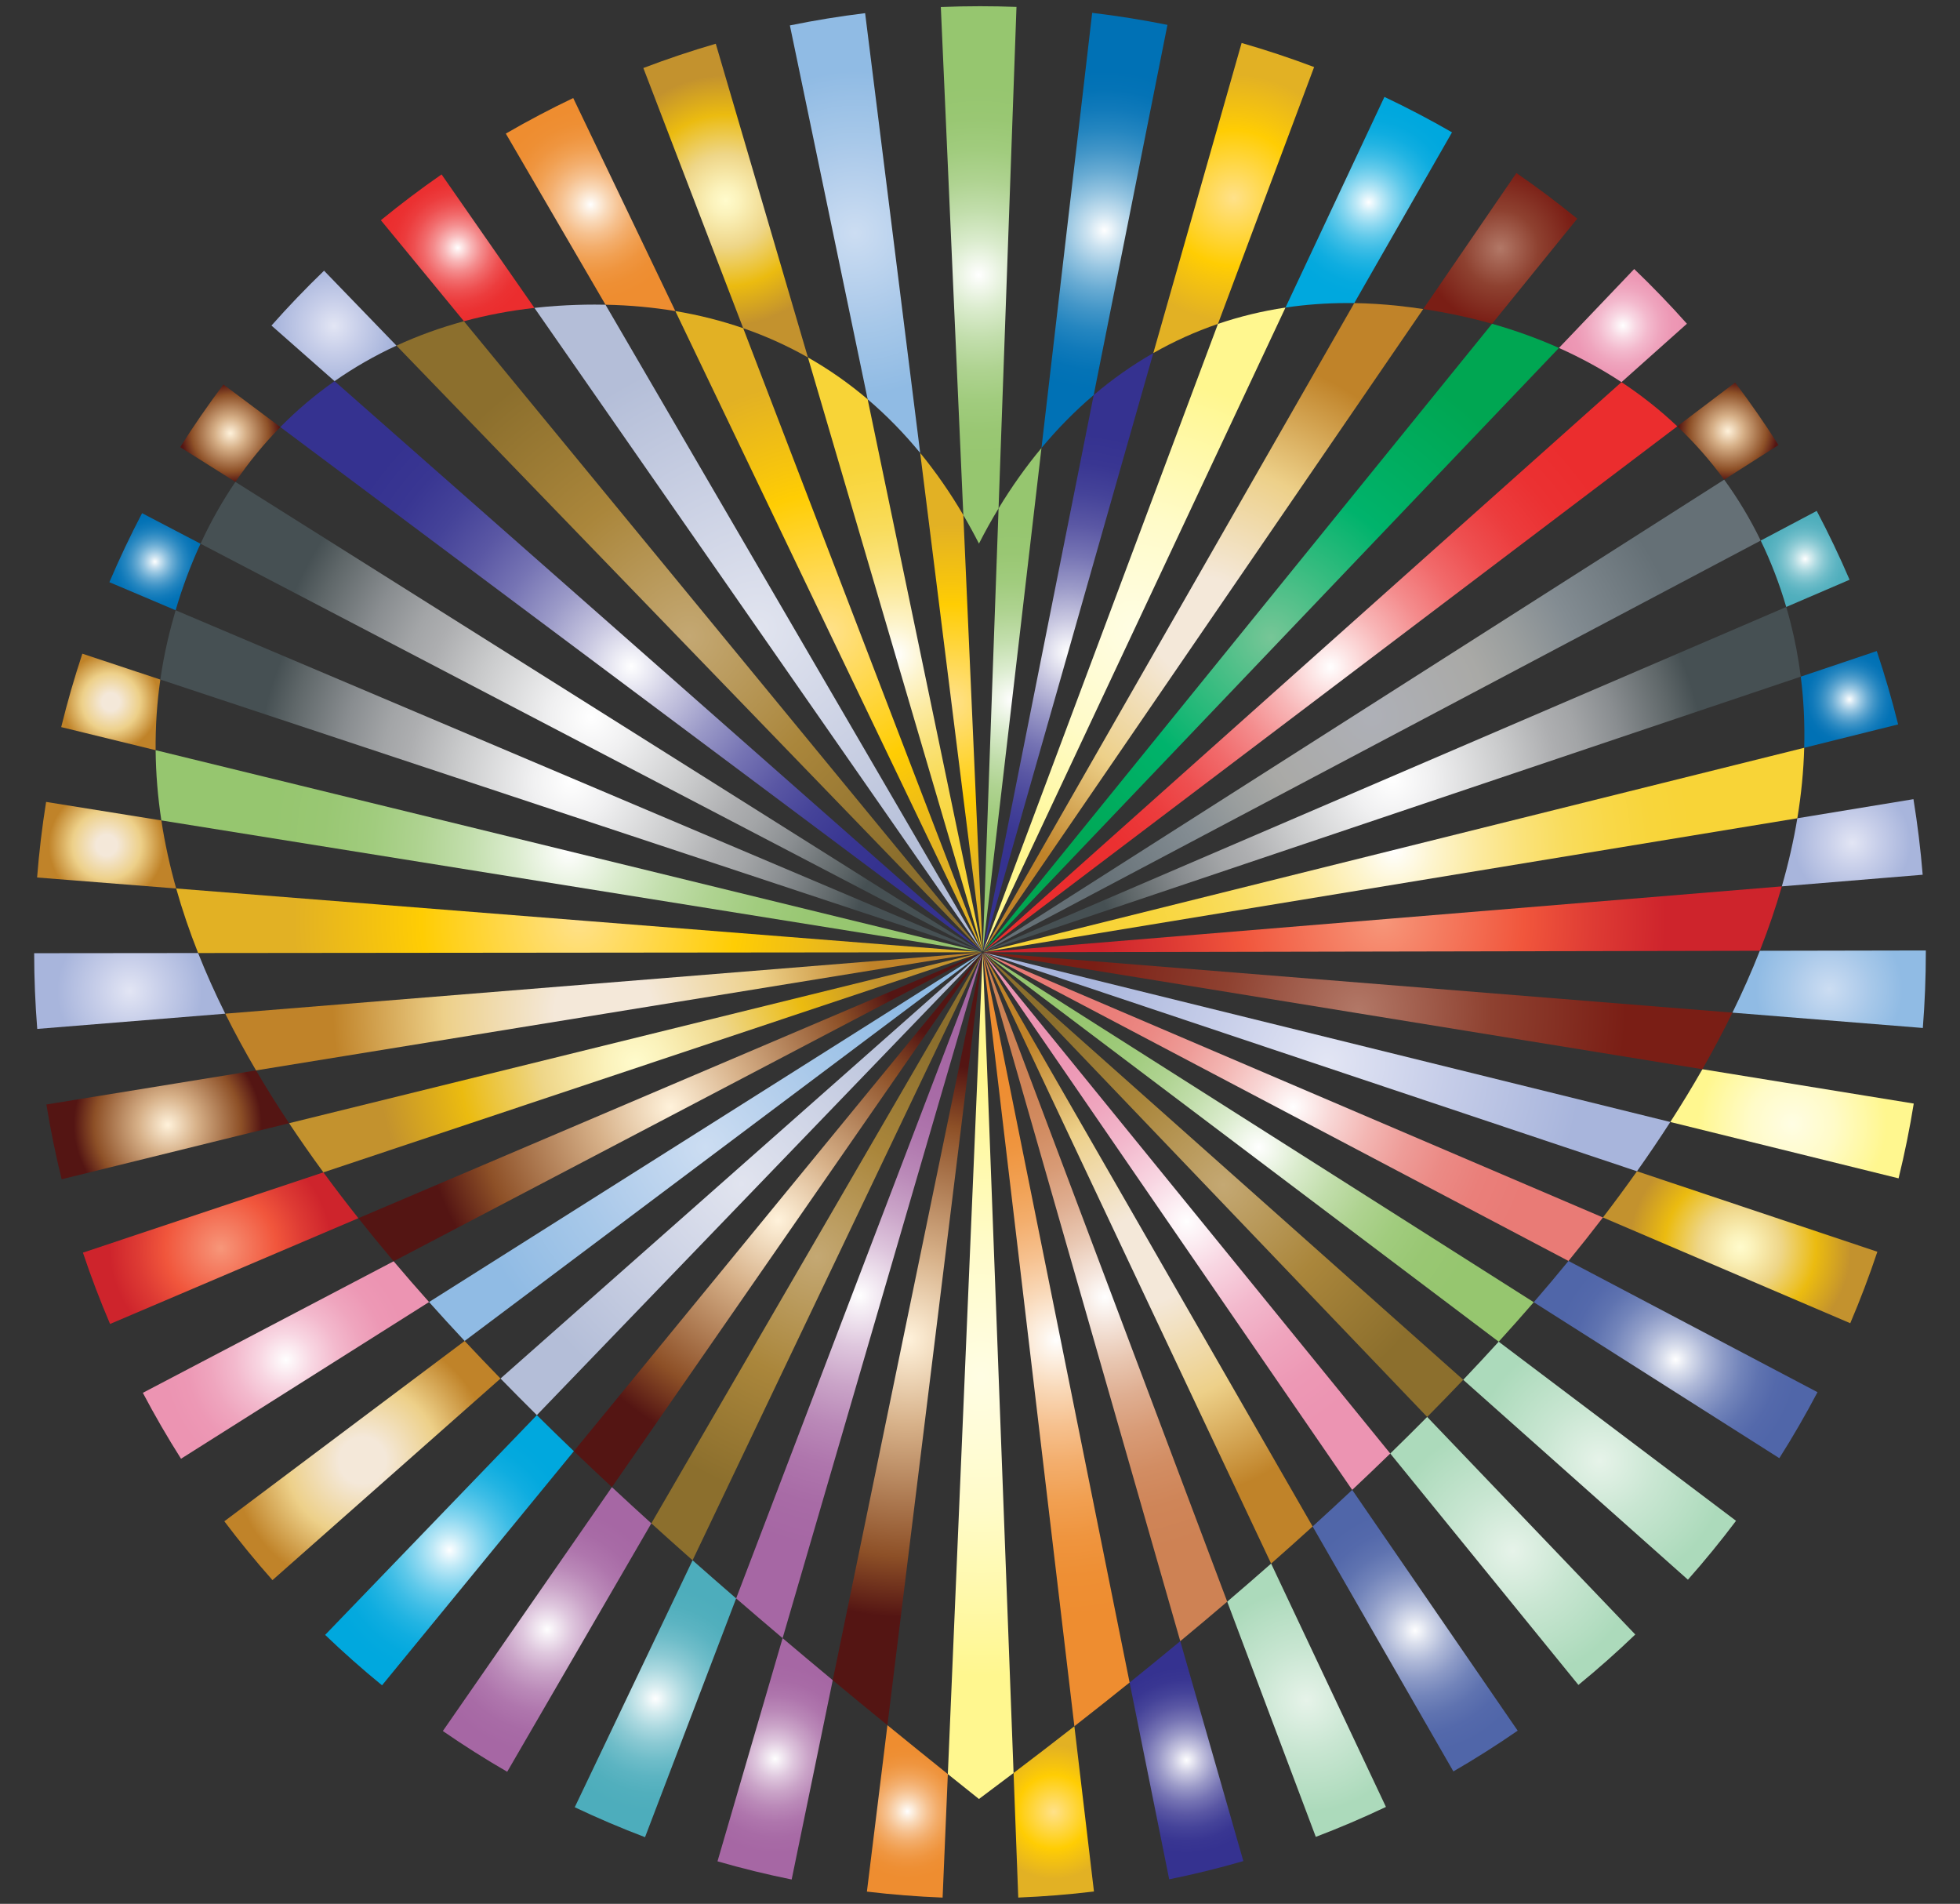 <?xml version="1.0" encoding="utf-8"?>
<svg version="1.1" id="Layer_1" xmlns="http://www.w3.org/2000/svg" xmlns:xlink="http://www.w3.org/1999/xlink" x="0px" y="0px"
	 viewBox="0 0 2096.827 2036.253" enable-background="new 0 0 2096.827 2036.253" xml:space="preserve">
<rect x="0" y="0" width="2096.827" height="2036.253" fill="#333333" stroke="none"/>
<g id="Red_Heart">
	<g>
		<radialGradient id="SVGID_1_" cx="1319.842" cy="211.801" r="132.097" gradientUnits="userSpaceOnUse">
			<stop  offset="0" style="stop-color:#FCF3DD"/>
			<stop  offset="0" style="stop-color:#FDEDC1"/>
			<stop  offset="0" style="stop-color:#FFE18A"/>
			<stop  offset="0.551" style="stop-color:#FFCD03"/>
			<stop  offset="0.668" style="stop-color:#F7C50D"/>
			<stop  offset="1" style="stop-color:#E2B124"/>
		</radialGradient>
		<path fill="url(#SVGID_1_)" enable-background="new    " d="M1405.855,71.714c-25.386-9.588-51.482-18.251-77.564-25.748
			l-94.464,331.669c21.728-12.397,44.781-22.876,69.145-31.188L1405.855,71.714z"/>
		<radialGradient id="SVGID_2_" cx="357.283" cy="348.591" r="63.085" gradientUnits="userSpaceOnUse">
			<stop  offset="0.006" style="stop-color:#E2E5F4"/>
			<stop  offset="0.449" style="stop-color:#C7CEE9"/>
			<stop  offset="1" style="stop-color:#A8B5DC"/>
		</radialGradient>
		<path fill="url(#SVGID_2_)" enable-background="new    " d="M346.682,289.522c-19.444,18.719-38.373,38.462-56.26,58.679
			l67.491,59.458c20.915-14.645,43.06-27.312,66.232-37.995L346.682,289.522z"/>
		<radialGradient id="SVGID_3_" cx="631.804" cy="218.787" r="102.962" gradientUnits="userSpaceOnUse">
			<stop  offset="0" style="stop-color:#FFFFFF"/>
			<stop  offset="0.048" style="stop-color:#FDF4EA"/>
			<stop  offset="0.176" style="stop-color:#F9D9B9"/>
			<stop  offset="0.308" style="stop-color:#F6C18F"/>
			<stop  offset="0.44" style="stop-color:#F3AE6D"/>
			<stop  offset="0.575" style="stop-color:#F1A052"/>
			<stop  offset="0.711" style="stop-color:#EF953F"/>
			<stop  offset="0.851" style="stop-color:#EE8F34"/>
			<stop  offset="1" style="stop-color:#EE8D30"/>
		</radialGradient>
		<path fill="url(#SVGID_3_)" enable-background="new    " d="M613.232,104.858c-24.426,11.648-48.686,24.443-72.106,38.029
			l106.634,183.02c26.006,0.525,50.91,2.829,74.722,6.808L613.232,104.858z"/>
		<radialGradient id="SVGID_4_" cx="776.296" cy="214.539" r="133.97" gradientUnits="userSpaceOnUse">
			<stop  offset="0" style="stop-color:#FFFBCC"/>
			<stop  offset="0.115" style="stop-color:#FBF2BB"/>
			<stop  offset="0.341" style="stop-color:#F0D98E"/>
			<stop  offset="0.371" style="stop-color:#EED688"/>
			<stop  offset="0.685" style="stop-color:#EBBB10"/>
			<stop  offset="1" style="stop-color:#C3922E"/>
		</radialGradient>
		<path fill="url(#SVGID_4_)" enable-background="new    " d="M765.737,46.775c-26.055,7.571-52.124,16.309-77.483,25.969
			l106.831,278.308c24.472,8.454,47.544,18.931,69.251,31.25L765.737,46.775z"/>
		<radialGradient id="SVGID_5_" cx="489.593" cy="265.062" r="80.349" gradientUnits="userSpaceOnUse">
			<stop  offset="0" style="stop-color:#FFFFFF"/>
			<stop  offset="0.055" style="stop-color:#FDE8E8"/>
			<stop  offset="0.182" style="stop-color:#F8B6B7"/>
			<stop  offset="0.312" style="stop-color:#F48C8D"/>
			<stop  offset="0.444" style="stop-color:#F16A6B"/>
			<stop  offset="0.578" style="stop-color:#EE4F50"/>
			<stop  offset="0.713" style="stop-color:#EC3C3D"/>
			<stop  offset="0.852" style="stop-color:#EB3132"/>
			<stop  offset="1" style="stop-color:#EB2D2E"/>
		</radialGradient>
		<path fill="url(#SVGID_5_)" enable-background="new    " d="M472.392,186.548c-22.193,15.383-44.042,31.863-64.939,48.983
			l88.847,108.047c24.451-6.622,49.665-11.368,75.436-14.26L472.392,186.548z"/>
		<radialGradient id="SVGID_6_" cx="246.328" cy="463.337" r="52.84" gradientUnits="userSpaceOnUse">
			<stop  offset="0" style="stop-color:#FFF2DB"/>
			<stop  offset="0.309" style="stop-color:#D7B189"/>
			<stop  offset="0.751" style="stop-color:#92562D"/>
			<stop  offset="0.781" style="stop-color:#8D5027"/>
			<stop  offset="1" style="stop-color:#541513"/>
		</radialGradient>
		<path fill="url(#SVGID_6_)" enable-background="new    " d="M239.002,411.238c-16.243,21.629-31.802,44.178-46.244,67.023
			l59.077,37.175c14.571-21.391,30.652-40.947,48.065-58.671L239.002,411.238z"/>
		<radialGradient id="SVGID_7_" cx="114.088" cy="903.994" r="61.965" gradientUnits="userSpaceOnUse">
			<stop  offset="0.18" style="stop-color:#F4E8D9"/>
			<stop  offset="0.59" style="stop-color:#EDD089"/>
			<stop  offset="1" style="stop-color:#C08329"/>
		</radialGradient>
		<path fill="url(#SVGID_7_)" enable-background="new    " d="M49.322,857.693c-4.271,26.665-7.512,53.863-9.634,80.838
			l148.801,11.765c-6.843-24.288-12.171-48.56-15.863-72.812L49.322,857.693z"/>
		<radialGradient id="SVGID_8_" cx="1917.134" cy="1201.945" r="100.898" gradientUnits="userSpaceOnUse">
			<stop  offset="0.006" style="stop-color:#FFFDE3"/>
			<stop  offset="0.449" style="stop-color:#FFFBC8"/>
			<stop  offset="1" style="stop-color:#FFF78F"/>
		</radialGradient>
		<path fill="url(#SVGID_8_)" enable-background="new    " d="M2031.111,1260.302c6.458-26.309,11.922-53.22,16.236-79.983
			l-226.102-36.729c-10.741,18.786-22.184,37.607-34.324,56.454L2031.111,1260.302z"/>
		<radialGradient id="SVGID_9_" cx="1981.563" cy="901.388" r="62.648" gradientUnits="userSpaceOnUse">
			<stop  offset="0.006" style="stop-color:#E2E5F4"/>
			<stop  offset="0.449" style="stop-color:#C7CEE9"/>
			<stop  offset="1" style="stop-color:#A8B5DC"/>
		</radialGradient>
		<path fill="url(#SVGID_9_)" enable-background="new    " d="M2056.902,935.586c-2.198-26.964-5.52-54.157-9.872-80.822
			l-124.227,20.429c-3.997,24.133-9.555,48.414-16.578,72.818L2056.902,935.586z"/>
		<radialGradient id="SVGID_10_" cx="1181.557" cy="246.442" r="171.306" gradientUnits="userSpaceOnUse">
			<stop  offset="0" style="stop-color:#FFFFFF"/>
			<stop  offset="0.11" style="stop-color:#CBE2F0"/>
			<stop  offset="0.239" style="stop-color:#96C5E1"/>
			<stop  offset="0.37" style="stop-color:#68ABD3"/>
			<stop  offset="0.499" style="stop-color:#4396C8"/>
			<stop  offset="0.628" style="stop-color:#2586C0"/>
			<stop  offset="0.755" style="stop-color:#117ABA"/>
			<stop  offset="0.879" style="stop-color:#0473B6"/>
			<stop  offset="1" style="stop-color:#0071B5"/>
		</radialGradient>
		<path fill="url(#SVGID_10_)" enable-background="new    " d="M1170.059,422.489l78.883-395.885
			c-26.522-5.344-53.612-9.673-80.518-12.865l-54.253,465.407C1131.28,458.604,1149.918,439.621,1170.059,422.489z"/>
		<radialGradient id="SVGID_11_" cx="1978.558" cy="748.071" r="51.909" gradientUnits="userSpaceOnUse">
			<stop  offset="0" style="stop-color:#FFFFFF"/>
			<stop  offset="0.11" style="stop-color:#CBE2F0"/>
			<stop  offset="0.239" style="stop-color:#96C5E1"/>
			<stop  offset="0.37" style="stop-color:#68ABD3"/>
			<stop  offset="0.499" style="stop-color:#4396C8"/>
			<stop  offset="0.628" style="stop-color:#2586C0"/>
			<stop  offset="0.755" style="stop-color:#117ABA"/>
			<stop  offset="0.879" style="stop-color:#0473B6"/>
			<stop  offset="1" style="stop-color:#0071B5"/>
		</radialGradient>
		<path fill="url(#SVGID_11_)" enable-background="new    " d="M1930.151,799.812l100.484-25.005
			c-6.522-26.341-14.209-52.744-22.848-78.475l-81.307,27.387C1929.661,748.866,1930.852,774.24,1930.151,799.812z"/>
		<radialGradient id="SVGID_12_" cx="1848.502" cy="461.083" r="53.048" gradientUnits="userSpaceOnUse">
			<stop  offset="0" style="stop-color:#FFF2DB"/>
			<stop  offset="0.309" style="stop-color:#D7B189"/>
			<stop  offset="0.751" style="stop-color:#92562D"/>
			<stop  offset="0.781" style="stop-color:#8D5027"/>
			<stop  offset="1" style="stop-color:#541513"/>
		</radialGradient>
		<path fill="url(#SVGID_12_)" enable-background="new    " d="M1844.544,513.021l58.093-37.019
			c-14.494-22.793-30.103-45.288-46.388-66.857l-61.881,46.846C1812.773,473.435,1829.545,492.466,1844.544,513.021z"/>
		<radialGradient id="SVGID_13_" cx="1464.297" cy="216.31" r="101.55" gradientUnits="userSpaceOnUse">
			<stop  offset="0" style="stop-color:#FFFFFF"/>
			<stop  offset="0.021" style="stop-color:#F4FBFE"/>
			<stop  offset="0.135" style="stop-color:#BCE8F6"/>
			<stop  offset="0.254" style="stop-color:#8AD7F0"/>
			<stop  offset="0.373" style="stop-color:#5FC9EA"/>
			<stop  offset="0.493" style="stop-color:#3DBDE6"/>
			<stop  offset="0.615" style="stop-color:#22B4E2"/>
			<stop  offset="0.738" style="stop-color:#0FADE0"/>
			<stop  offset="0.865" style="stop-color:#04A9DE"/>
			<stop  offset="1" style="stop-color:#00A8DE"/>
		</radialGradient>
		<path fill="url(#SVGID_13_)" enable-background="new    " d="M1448.806,324.184L1553.37,141.54
			c-23.486-13.543-47.813-26.287-72.306-37.883l-105.841,225.306c21.315-3.176,43.448-4.836,66.401-4.836
			C1444.009,324.127,1446.404,324.148,1448.806,324.184z"/>
		<radialGradient id="SVGID_14_" cx="1931.156" cy="597.823" r="49.491" gradientUnits="userSpaceOnUse">
			<stop  offset="0" style="stop-color:#FFFFFF"/>
			<stop  offset="0.117" style="stop-color:#D6ECEF"/>
			<stop  offset="0.257" style="stop-color:#ACD9E0"/>
			<stop  offset="0.399" style="stop-color:#8AC9D3"/>
			<stop  offset="0.543" style="stop-color:#6FBDC9"/>
			<stop  offset="0.69" style="stop-color:#5CB4C2"/>
			<stop  offset="0.84" style="stop-color:#51AFBD"/>
			<stop  offset="1" style="stop-color:#4DADBC"/>
		</radialGradient>
		<path fill="url(#SVGID_14_)" enable-background="new    " d="M1978.697,620.076c-10.668-24.889-22.492-49.658-35.145-73.62
			l-59.937,31.71c10.863,22.384,20.006,46.079,27.318,71.023L1978.697,620.076z"/>
		<radialGradient id="SVGID_15_" cx="1736.226" cy="348.23" r="64.603" gradientUnits="userSpaceOnUse">
			<stop  offset="0" style="stop-color:#FFFFFF"/>
			<stop  offset="0.018" style="stop-color:#FEFBFC"/>
			<stop  offset="0.218" style="stop-color:#F8D6E2"/>
			<stop  offset="0.418" style="stop-color:#F3B9CD"/>
			<stop  offset="0.617" style="stop-color:#EFA5BE"/>
			<stop  offset="0.812" style="stop-color:#ED98B5"/>
			<stop  offset="1" style="stop-color:#EC94B2"/>
		</radialGradient>
		<path fill="url(#SVGID_15_)" enable-background="new    " d="M1804.687,346.264c-17.936-20.168-36.914-39.862-56.408-58.534
			l-80.513,84.418c23.656,10.576,45.998,22.794,66.915,36.583L1804.687,346.264z"/>
		<radialGradient id="SVGID_16_" cx="1604.961" cy="265.678" r="81.516" gradientUnits="userSpaceOnUse">
			<stop  offset="0" style="stop-color:#B27867"/>
			<stop  offset="0.5" style="stop-color:#8E4130"/>
			<stop  offset="1" style="stop-color:#7A1E15"/>
		</radialGradient>
		<path fill="url(#SVGID_16_)" enable-background="new    " d="M1687.348,233.875c-20.953-17.074-42.853-33.504-65.091-48.833
			l-99.682,145.513c25.468,3.821,50.038,9.092,73.627,15.759L1687.348,233.875z"/>
		<radialGradient id="SVGID_17_" cx="138.767" cy="1059.908" r="77.762" gradientUnits="userSpaceOnUse">
			<stop  offset="0.006" style="stop-color:#E2E5F4"/>
			<stop  offset="0.449" style="stop-color:#C7CEE9"/>
			<stop  offset="1" style="stop-color:#A8B5DC"/>
		</radialGradient>
		<path fill="url(#SVGID_17_)" enable-background="new    " d="M36.554,1019.503c0.026,26.954,1.133,54.2,3.291,80.981l201.135-16.3
			c-10.766-21.625-20.461-43.243-29.032-64.852L36.554,1019.503z"/>
		<radialGradient id="SVGID_18_" cx="165.767" cy="600.798" r="50.355" gradientUnits="userSpaceOnUse">
			<stop  offset="0" style="stop-color:#FFFFFF"/>
			<stop  offset="0.11" style="stop-color:#CBE2F0"/>
			<stop  offset="0.239" style="stop-color:#96C5E1"/>
			<stop  offset="0.37" style="stop-color:#68ABD3"/>
			<stop  offset="0.499" style="stop-color:#4396C8"/>
			<stop  offset="0.628" style="stop-color:#2586C0"/>
			<stop  offset="0.755" style="stop-color:#117ABA"/>
			<stop  offset="0.879" style="stop-color:#0473B6"/>
			<stop  offset="1" style="stop-color:#0071B5"/>
		</radialGradient>
		<path fill="url(#SVGID_18_)" enable-background="new    " d="M151.996,548.888c-12.601,24.021-24.369,48.849-34.98,73.796
			l70.865,30.023c7.429-25.214,16.36-48.926,26.637-71.17L151.996,548.888z"/>
		<radialGradient id="SVGID_19_" cx="179.45" cy="1203.072" r="100.598" gradientUnits="userSpaceOnUse">
			<stop  offset="0" style="stop-color:#FFF2DB"/>
			<stop  offset="0.309" style="stop-color:#D7B189"/>
			<stop  offset="0.751" style="stop-color:#92562D"/>
			<stop  offset="0.781" style="stop-color:#8D5027"/>
			<stop  offset="1" style="stop-color:#541513"/>
		</radialGradient>
		<path fill="url(#SVGID_19_)" enable-background="new    " d="M49.639,1181.308c4.342,26.767,9.833,53.675,16.319,79.979
			l243.304-59.947c-12.51-18.829-24.305-37.657-35.349-56.483L49.639,1181.308z"/>
		<radialGradient id="SVGID_20_" cx="1513.943" cy="1744.086" r="131.715" gradientUnits="userSpaceOnUse">
			<stop  offset="0" style="stop-color:#FFFFFF"/>
			<stop  offset="0.11" style="stop-color:#D9DEEC"/>
			<stop  offset="0.251" style="stop-color:#AFB9D8"/>
			<stop  offset="0.394" style="stop-color:#8D9BC7"/>
			<stop  offset="0.539" style="stop-color:#7284BA"/>
			<stop  offset="0.687" style="stop-color:#5F73B0"/>
			<stop  offset="0.839" style="stop-color:#5469AB"/>
			<stop  offset="1" style="stop-color:#5066A9"/>
		</radialGradient>
		<path fill="url(#SVGID_20_)" enable-background="new    " d="M1554.846,1894.643c23.396-13.542,46.537-28.209,68.78-43.596
			l-177.032-257.518c-13.902,13.058-28.015,26.096-42.334,39.109L1554.846,1894.643z"/>
		<radialGradient id="SVGID_21_" cx="1397.795" cy="1818.492" r="119.513" gradientUnits="userSpaceOnUse">
			<stop  offset="0.006" style="stop-color:#E6F3E9"/>
			<stop  offset="0.449" style="stop-color:#C9E6D2"/>
			<stop  offset="1" style="stop-color:#ACDABB"/>
		</radialGradient>
		<path fill="url(#SVGID_21_)" enable-background="new    " d="M1407.652,1964.64c25.324-9.618,50.572-20.397,75.042-32.035
			l-122.827-260.26c-15.451,13.605-31.114,27.179-46.97,40.719L1407.652,1964.64z"/>
		<radialGradient id="SVGID_22_" cx="1127.327" cy="1937.945" r="71.56" gradientUnits="userSpaceOnUse">
			<stop  offset="0" style="stop-color:#FCF3DD"/>
			<stop  offset="0" style="stop-color:#FDEDC1"/>
			<stop  offset="0" style="stop-color:#FFE18A"/>
			<stop  offset="0.551" style="stop-color:#FFCD03"/>
			<stop  offset="0.668" style="stop-color:#F7C50D"/>
			<stop  offset="1" style="stop-color:#E2B124"/>
		</radialGradient>
		<path fill="url(#SVGID_22_)" enable-background="new    " d="M1089.344,2029.558c26.983-1.079,54.229-3.263,80.981-6.489
			l-20.941-176.736c-21.454,16.74-43.146,33.405-65.054,49.987L1089.344,2029.558z"/>
		<radialGradient id="SVGID_23_" cx="1792.596" cy="1454.137" r="130.69" gradientUnits="userSpaceOnUse">
			<stop  offset="0" style="stop-color:#FFFFFF"/>
			<stop  offset="0.11" style="stop-color:#D9DEEC"/>
			<stop  offset="0.251" style="stop-color:#AFB9D8"/>
			<stop  offset="0.394" style="stop-color:#8D9BC7"/>
			<stop  offset="0.539" style="stop-color:#7284BA"/>
			<stop  offset="0.687" style="stop-color:#5F73B0"/>
			<stop  offset="0.839" style="stop-color:#5469AB"/>
			<stop  offset="1" style="stop-color:#5066A9"/>
		</radialGradient>
		<path fill="url(#SVGID_23_)" enable-background="new    " d="M1903.545,1559.602c14.498-22.884,28.235-46.631,40.829-70.583
			l-266.397-140.348c-12.036,14.711-24.425,29.421-37.158,44.127L1903.545,1559.602z"/>
		<radialGradient id="SVGID_24_" cx="1711.303" cy="1562.295" r="136.92" gradientUnits="userSpaceOnUse">
			<stop  offset="0.006" style="stop-color:#E6F3E9"/>
			<stop  offset="0.449" style="stop-color:#C9E6D2"/>
			<stop  offset="1" style="stop-color:#ACDABB"/>
		</radialGradient>
		<path fill="url(#SVGID_24_)" enable-background="new    " d="M1805.748,1689.574c17.919-20.213,35.238-41.403,51.479-62.984
			l-253.909-191.575c-12.372,13.595-25.024,27.182-37.94,40.757L1805.748,1689.574z"/>
		<radialGradient id="SVGID_25_" cx="1861.627" cy="1334.005" r="118.642" gradientUnits="userSpaceOnUse">
			<stop  offset="0" style="stop-color:#FFFBCC"/>
			<stop  offset="0.115" style="stop-color:#FBF2BB"/>
			<stop  offset="0.341" style="stop-color:#F0D98E"/>
			<stop  offset="0.371" style="stop-color:#EED688"/>
			<stop  offset="0.685" style="stop-color:#EBBB10"/>
			<stop  offset="1" style="stop-color:#C3922E"/>
		</radialGradient>
		<path fill="url(#SVGID_25_)" enable-background="new    " d="M1979.423,1415.262c10.654-24.983,20.412-50.707,29-76.457
			l-257.164-86.057c-11.658,16.459-23.806,32.93-36.428,49.408L1979.423,1415.262z"/>
		<radialGradient id="SVGID_26_" cx="970.719" cy="1937.396" r="72.025" gradientUnits="userSpaceOnUse">
			<stop  offset="0" style="stop-color:#FFFFFF"/>
			<stop  offset="0.048" style="stop-color:#FDF4EA"/>
			<stop  offset="0.176" style="stop-color:#F9D9B9"/>
			<stop  offset="0.308" style="stop-color:#F6C18F"/>
			<stop  offset="0.44" style="stop-color:#F3AE6D"/>
			<stop  offset="0.575" style="stop-color:#F1A052"/>
			<stop  offset="0.711" style="stop-color:#EF953F"/>
			<stop  offset="0.851" style="stop-color:#EE8F34"/>
			<stop  offset="1" style="stop-color:#EE8D30"/>
		</radialGradient>
		<path fill="url(#SVGID_26_)" enable-background="new    " d="M927.425,2023.18c26.754,3.202,54.001,5.359,80.984,6.416
			l5.603-132.098c-21.69-17.414-43.249-34.848-64.642-52.3L927.425,2023.18z"/>
		<radialGradient id="SVGID_27_" cx="1269.303" cy="1882.679" r="99.813" gradientUnits="userSpaceOnUse">
			<stop  offset="0" style="stop-color:#FFFFFF"/>
			<stop  offset="0.005" style="stop-color:#FDFDFE"/>
			<stop  offset="0.149" style="stop-color:#C9C8E1"/>
			<stop  offset="0.295" style="stop-color:#9B9AC8"/>
			<stop  offset="0.44" style="stop-color:#7674B4"/>
			<stop  offset="0.584" style="stop-color:#5A57A4"/>
			<stop  offset="0.726" style="stop-color:#454399"/>
			<stop  offset="0.865" style="stop-color:#393692"/>
			<stop  offset="1" style="stop-color:#353290"/>
		</radialGradient>
		<path fill="url(#SVGID_27_)" enable-background="new    " d="M1250.821,2010.051c26.587-5.409,53.275-11.976,79.323-19.517
			l-67.48-235.227c-17.856,14.794-35.925,29.543-54.202,44.239L1250.821,2010.051z"/>
		<radialGradient id="SVGID_28_" cx="829.225" cy="1881.169" r="101.138" gradientUnits="userSpaceOnUse">
			<stop  offset="0" style="stop-color:#FFFFFF"/>
			<stop  offset="0.049" style="stop-color:#F6F0F6"/>
			<stop  offset="0.199" style="stop-color:#DEC6DD"/>
			<stop  offset="0.352" style="stop-color:#CAA4C8"/>
			<stop  offset="0.508" style="stop-color:#BA89B8"/>
			<stop  offset="0.665" style="stop-color:#AF76AD"/>
			<stop  offset="0.828" style="stop-color:#A86BA6"/>
			<stop  offset="1" style="stop-color:#A667A4"/>
		</radialGradient>
		<path fill="url(#SVGID_28_)" enable-background="new    " d="M767.59,1990.796c26.054,7.517,52.747,14.058,79.338,19.442
			l43.932-213.187c-18.028-14.971-35.911-29.955-53.62-44.95L767.59,1990.796z"/>
		<radialGradient id="SVGID_29_" cx="305.913" cy="1454.6" r="131.509" gradientUnits="userSpaceOnUse">
			<stop  offset="0" style="stop-color:#FFFFFF"/>
			<stop  offset="0.018" style="stop-color:#FEFBFC"/>
			<stop  offset="0.218" style="stop-color:#F8D6E2"/>
			<stop  offset="0.418" style="stop-color:#F3B9CD"/>
			<stop  offset="0.617" style="stop-color:#EFA5BE"/>
			<stop  offset="0.812" style="stop-color:#ED98B5"/>
			<stop  offset="1" style="stop-color:#EC94B2"/>
		</radialGradient>
		<path fill="url(#SVGID_29_)" enable-background="new    " d="M152.817,1489.709c12.603,23.924,26.344,47.638,40.842,70.488
			l265.35-167.595c-12.973-14.531-25.603-29.064-37.891-43.6L152.817,1489.709z"/>
		<radialGradient id="SVGID_30_" cx="236.054" cy="1334.979" r="118.914" gradientUnits="userSpaceOnUse">
			<stop  offset="0" style="stop-color:#F7977A"/>
			<stop  offset="0.071" style="stop-color:#F68D71"/>
			<stop  offset="0.5" style="stop-color:#F1563C"/>
			<stop  offset="0.745" style="stop-color:#DE3B34"/>
			<stop  offset="1" style="stop-color:#CE242C"/>
		</radialGradient>
		<path fill="url(#SVGID_30_)" enable-background="new    " d="M88.722,1339.755c8.599,25.7,18.365,51.374,29.023,76.305
			l265.642-113.122c-12.951-16.346-25.426-32.693-37.4-49.041L88.722,1339.755z"/>
		<radialGradient id="SVGID_31_" cx="387.722" cy="1562.139" r="138.175" gradientUnits="userSpaceOnUse">
			<stop  offset="0.18" style="stop-color:#F4E8D9"/>
			<stop  offset="0.59" style="stop-color:#EDD089"/>
			<stop  offset="1" style="stop-color:#C08329"/>
		</radialGradient>
		<path fill="url(#SVGID_31_)" enable-background="new    " d="M239.984,1627.103c16.245,21.559,33.575,42.733,51.504,62.936
			l243.974-215.625c-13.044-13.387-25.842-26.777-38.373-40.172L239.984,1627.103z"/>
		<radialGradient id="SVGID_32_" cx="701.202" cy="1816.899" r="121.202" gradientUnits="userSpaceOnUse">
			<stop  offset="0" style="stop-color:#FFFFFF"/>
			<stop  offset="0.117" style="stop-color:#D6ECEF"/>
			<stop  offset="0.257" style="stop-color:#ACD9E0"/>
			<stop  offset="0.399" style="stop-color:#8AC9D3"/>
			<stop  offset="0.543" style="stop-color:#6FBDC9"/>
			<stop  offset="0.69" style="stop-color:#5CB4C2"/>
			<stop  offset="0.84" style="stop-color:#51AFBD"/>
			<stop  offset="1" style="stop-color:#4DADBC"/>
		</radialGradient>
		<path fill="url(#SVGID_32_)" enable-background="new    " d="M614.869,1932.955c24.522,11.639,49.818,22.411,75.188,32.02
			l97.479-255.398c-15.7-13.576-31.24-27.161-46.607-40.754L614.869,1932.955z"/>
		<radialGradient id="SVGID_33_" cx="585.283" cy="1742.795" r="133.428" gradientUnits="userSpaceOnUse">
			<stop  offset="0" style="stop-color:#FFFFFF"/>
			<stop  offset="0.049" style="stop-color:#F6F0F6"/>
			<stop  offset="0.199" style="stop-color:#DEC6DD"/>
			<stop  offset="0.352" style="stop-color:#CAA4C8"/>
			<stop  offset="0.508" style="stop-color:#BA89B8"/>
			<stop  offset="0.665" style="stop-color:#AF76AD"/>
			<stop  offset="0.828" style="stop-color:#A86BA6"/>
			<stop  offset="1" style="stop-color:#A667A4"/>
		</radialGradient>
		<path fill="url(#SVGID_33_)" enable-background="new    " d="M473.76,1851.434c22.266,15.38,45.43,30.04,68.85,43.573
			l154.196-265.688c-14.237-12.906-28.299-25.819-42.175-38.737L473.76,1851.434z"/>
		<radialGradient id="SVGID_34_" cx="480.886" cy="1658.05" r="138.883" gradientUnits="userSpaceOnUse">
			<stop  offset="0" style="stop-color:#FFFFFF"/>
			<stop  offset="0.021" style="stop-color:#F4FBFE"/>
			<stop  offset="0.135" style="stop-color:#BCE8F6"/>
			<stop  offset="0.254" style="stop-color:#8AD7F0"/>
			<stop  offset="0.373" style="stop-color:#5FC9EA"/>
			<stop  offset="0.493" style="stop-color:#3DBDE6"/>
			<stop  offset="0.615" style="stop-color:#22B4E2"/>
			<stop  offset="0.738" style="stop-color:#0FADE0"/>
			<stop  offset="0.865" style="stop-color:#04A9DE"/>
			<stop  offset="1" style="stop-color:#00A8DE"/>
		</radialGradient>
		<path fill="url(#SVGID_34_)" enable-background="new    " d="M347.839,1748.627c19.482,18.696,39.963,36.834,60.874,53.908
			l205.22-250.39c-13.41-12.855-26.619-25.715-39.614-38.579L347.839,1748.627z"/>
		<radialGradient id="SVGID_35_" cx="1956.83" cy="1058.026" r="78.8" gradientUnits="userSpaceOnUse">
			<stop  offset="0" style="stop-color:#CCDDF2"/>
			<stop  offset="0.5" style="stop-color:#ACCAEA"/>
			<stop  offset="0.572" style="stop-color:#A7C8E9"/>
			<stop  offset="1" style="stop-color:#90BBE4"/>
		</radialGradient>
		<path fill="url(#SVGID_35_)" enable-background="new    " d="M2057.061,1099.481c2.131-26.781,3.212-54.021,3.212-80.963
			l-0.002-1.946l-177.593,0.342c-8.67,21.981-18.451,44.043-29.291,66.171L2057.061,1099.481z"/>
		<radialGradient id="SVGID_36_" cx="118.501" cy="750.762" r="52.313" gradientUnits="userSpaceOnUse">
			<stop  offset="0.18" style="stop-color:#F4E8D9"/>
			<stop  offset="0.59" style="stop-color:#EDD089"/>
			<stop  offset="1" style="stop-color:#C08329"/>
		</radialGradient>
		<path fill="url(#SVGID_36_)" enable-background="new    " d="M171.52,726.824l-83.427-27.66
			c-8.558,25.742-16.165,52.16-22.61,78.519l101.014,24.677C166.258,777.153,167.902,751.972,171.52,726.824z"/>
		<radialGradient id="SVGID_37_" cx="1046.974" cy="294.036" r="205.212" gradientUnits="userSpaceOnUse">
			<stop  offset="0" style="stop-color:#FFFFFF"/>
			<stop  offset="0.024" style="stop-color:#FAFCF8"/>
			<stop  offset="0.177" style="stop-color:#DBECCE"/>
			<stop  offset="0.334" style="stop-color:#C2DEAC"/>
			<stop  offset="0.492" style="stop-color:#AFD391"/>
			<stop  offset="0.653" style="stop-color:#A1CC7E"/>
			<stop  offset="0.818" style="stop-color:#99C773"/>
			<stop  offset="0.994" style="stop-color:#96C66F"/>
		</radialGradient>
		<path fill="url(#SVGID_37_)" enable-background="new    " d="M1068.27,543.733l19.173-536.331
			c-12.936-0.494-26.068-0.744-39.047-0.744c-13.92,0-28.015,0.289-41.892,0.858l24.076,543.406
			c5.822,9.912,11.398,20.075,16.713,30.493C1053.857,568.537,1060.856,555.967,1068.27,543.733z"/>
		<radialGradient id="SVGID_38_" cx="914.726" cy="249.27" r="173.449" gradientUnits="userSpaceOnUse">
			<stop  offset="0" style="stop-color:#CCDDF2"/>
			<stop  offset="0.5" style="stop-color:#ACCAEA"/>
			<stop  offset="0.572" style="stop-color:#A7C8E9"/>
			<stop  offset="1" style="stop-color:#90BBE4"/>
		</radialGradient>
		<path fill="url(#SVGID_38_)" enable-background="new    " d="M984.42,484.455L925.518,14.084
			c-26.896,3.27-53.976,7.677-80.485,13.097l83.201,399.874C948.519,444.307,967.234,463.513,984.42,484.455z"/>
		<radialGradient id="SVGID_39_" cx="1618.374" cy="1658.814" r="137.327" gradientUnits="userSpaceOnUse">
			<stop  offset="0.006" style="stop-color:#E6F3E9"/>
			<stop  offset="0.449" style="stop-color:#C9E6D2"/>
			<stop  offset="1" style="stop-color:#ACDABB"/>
		</radialGradient>
		<path fill="url(#SVGID_39_)" enable-background="new    " d="M1487.309,1554.621l201.298,247.51
			c20.897-17.084,41.364-35.232,60.832-53.939l-222.637-232.694C1513.868,1528.554,1500.701,1541.596,1487.309,1554.621z"/>
		<radialGradient id="SVGID_40_" cx="873.843" cy="1344.067" r="261.542" gradientUnits="userSpaceOnUse">
			<stop  offset="0" style="stop-color:#C4A873"/>
			<stop  offset="0.5" style="stop-color:#AA863B"/>
			<stop  offset="1" style="stop-color:#8C6F2D"/>
		</radialGradient>
		<path fill="url(#SVGID_40_)" enable-background="new    " d="M1050.877,1019.324c0.001-0.004,0.002-0.008,0.003-0.013
			c-0.007,0.008-0.013,0.015-0.019,0.023c-0.384,0.708-0.486,0.846-0.432,0.675l-353.623,609.31
			c14.533,13.175,29.245,26.342,44.123,39.503l309.61-648.722C1050.457,1020.196,1050.53,1020.005,1050.877,1019.324z"/>
		<radialGradient id="SVGID_41_" cx="679.848" cy="1136.331" r="274.915" gradientUnits="userSpaceOnUse">
			<stop  offset="0" style="stop-color:#FFFBCC"/>
			<stop  offset="0.115" style="stop-color:#FBF2BB"/>
			<stop  offset="0.341" style="stop-color:#F0D98E"/>
			<stop  offset="0.371" style="stop-color:#EED688"/>
			<stop  offset="0.685" style="stop-color:#EBBB10"/>
			<stop  offset="1" style="stop-color:#C3922E"/>
		</radialGradient>
		<path fill="url(#SVGID_41_)" enable-background="new    " d="M1050.42,1018.773c0.005-0.003,0.01-0.005,0.015-0.008
			c-0.009,0.001-0.017,0.001-0.026,0.002c-0.746,0.206-0.929,0.233-0.792,0.161L309.262,1201.34
			c11.639,17.519,23.893,35.039,36.725,52.558l703.663-234.835C1049.505,1019.075,1049.683,1018.997,1050.42,1018.773z"/>
		<radialGradient id="SVGID_42_" cx="919.275" cy="1385.733" r="275.3" gradientUnits="userSpaceOnUse">
			<stop  offset="0" style="stop-color:#FFFFFF"/>
			<stop  offset="0.049" style="stop-color:#F6F0F6"/>
			<stop  offset="0.199" style="stop-color:#DEC6DD"/>
			<stop  offset="0.352" style="stop-color:#CAA4C8"/>
			<stop  offset="0.508" style="stop-color:#BA89B8"/>
			<stop  offset="0.665" style="stop-color:#AF76AD"/>
			<stop  offset="0.828" style="stop-color:#A86BA6"/>
			<stop  offset="1" style="stop-color:#A667A4"/>
		</radialGradient>
		<path fill="url(#SVGID_42_)" enable-background="new    " d="M1051.011,1019.388c0.001-0.007,0.001-0.014,0.002-0.021
			c-0.004,0.006-0.007,0.012-0.011,0.018c-0.265,0.761-0.342,0.909-0.314,0.724l-263.152,689.468
			c16.403,14.184,32.975,28.359,49.704,42.524l213.568-731.909C1050.746,1020.287,1050.788,1020.089,1051.011,1019.388z"/>
		<radialGradient id="SVGID_43_" cx="971.006" cy="1432.303" r="297.409" gradientUnits="userSpaceOnUse">
			<stop  offset="0" style="stop-color:#FFF2DB"/>
			<stop  offset="0.309" style="stop-color:#D7B189"/>
			<stop  offset="0.751" style="stop-color:#92562D"/>
			<stop  offset="0.781" style="stop-color:#8D5027"/>
			<stop  offset="1" style="stop-color:#541513"/>
		</radialGradient>
		<path fill="url(#SVGID_43_)" enable-background="new    " d="M1051.152,1019.447c-0.001-0.013-0.001-0.025-0.002-0.038
			c-0.001,0.002-0.001,0.004-0.002,0.006c-0.143,0.822-0.196,0.98-0.197,0.78L890.86,1797.051
			c19.343,16.063,38.856,32.112,58.51,48.146l101.711-824.931C1051.038,1020.361,1051.047,1020.16,1051.152,1019.447z"/>
		<radialGradient id="SVGID_44_" cx="754.781" cy="1226.634" r="255.52" gradientUnits="userSpaceOnUse">
			<stop  offset="0" style="stop-color:#CCDDF2"/>
			<stop  offset="0.5" style="stop-color:#ACCAEA"/>
			<stop  offset="0.572" style="stop-color:#A7C8E9"/>
			<stop  offset="1" style="stop-color:#90BBE4"/>
		</radialGradient>
		<path fill="url(#SVGID_44_)" enable-background="new    " d="M1050.532,1019.05c0.007-0.008,0.013-0.015,0.021-0.022
			c-0.004,0.002-0.008,0.003-0.012,0.005c-0.689,0.465-0.85,0.543-0.718,0.413L459.01,1392.602
			c12.394,13.883,25.098,27.762,38.079,41.639l552.791-414.664C1049.761,1019.624,1049.912,1019.49,1050.532,1019.05z"/>
		<radialGradient id="SVGID_45_" cx="832.343" cy="1304.911" r="254.275" gradientUnits="userSpaceOnUse">
			<stop  offset="0" style="stop-color:#FFF2DB"/>
			<stop  offset="0.309" style="stop-color:#D7B189"/>
			<stop  offset="0.751" style="stop-color:#92562D"/>
			<stop  offset="0.781" style="stop-color:#8D5027"/>
			<stop  offset="1" style="stop-color:#541513"/>
		</radialGradient>
		<path fill="url(#SVGID_45_)" enable-background="new    " d="M1050.747,1019.254c0.002-0.005,0.005-0.01,0.007-0.015
			c-0.007,0.006-0.014,0.011-0.021,0.017c-0.5,0.648-0.628,0.774-0.547,0.613l-436.253,532.275
			c13.372,12.818,26.942,25.631,40.698,38.438l395.652-570.606C1050.181,1020.063,1050.284,1019.885,1050.747,1019.254z"/>
		<radialGradient id="SVGID_46_" cx="793.051" cy="1266.355" r="252.454" gradientUnits="userSpaceOnUse">
			<stop  offset="0" style="stop-color:#E1E4EF"/>
			<stop  offset="0.5" style="stop-color:#CBD1E4"/>
			<stop  offset="1" style="stop-color:#B4BED8"/>
		</radialGradient>
		<path fill="url(#SVGID_46_)" enable-background="new    " d="M1050.628,1019.164c0.004-0.007,0.009-0.013,0.013-0.02
			c-0.006,0.003-0.011,0.006-0.016,0.01c-0.605,0.567-0.751,0.67-0.642,0.521l-514.522,454.737
			c12.721,13.055,25.679,26.106,38.858,39.153l475.741-493.767C1049.945,1019.868,1050.074,1019.71,1050.628,1019.164z"/>
		<radialGradient id="SVGID_47_" cx="716.936" cy="1183.951" r="263.151" gradientUnits="userSpaceOnUse">
			<stop  offset="0" style="stop-color:#FFF2DB"/>
			<stop  offset="0.309" style="stop-color:#D7B189"/>
			<stop  offset="0.751" style="stop-color:#92562D"/>
			<stop  offset="0.781" style="stop-color:#8D5027"/>
			<stop  offset="1" style="stop-color:#541513"/>
		</radialGradient>
		<path fill="url(#SVGID_47_)" enable-background="new    " d="M1050.462,1018.917c0.008-0.006,0.015-0.012,0.022-0.018
			c-0.005,0.001-0.009,0.002-0.013,0.003c-0.737,0.339-0.908,0.392-0.764,0.289l-666.321,283.748
			c12.167,15.356,24.754,30.711,37.732,46.063l628.629-329.676C1049.619,1019.356,1049.785,1019.25,1050.462,1018.917z"/>
		<radialGradient id="SVGID_48_" cx="1049.171" cy="1471.773" r="320.827" gradientUnits="userSpaceOnUse">
			<stop  offset="0.006" style="stop-color:#FFFDE3"/>
			<stop  offset="0.449" style="stop-color:#FFFBC8"/>
			<stop  offset="1" style="stop-color:#FFF78F"/>
		</radialGradient>
		<path fill="url(#SVGID_48_)" enable-background="new    " d="M1051.302,1019.44c-0.001-0.007-0.003-0.014-0.005-0.021
			c-0.001,0.006-0.003,0.012-0.004,0.019c-0.01,0.894-0.038,1.067-0.072,0.855l-37.209,877.205
			c11.062,8.882,22.156,17.758,33.281,26.629c12.41-9.242,24.756-18.512,37.036-27.808l-32.964-875.979
			C1051.337,1020.469,1051.312,1020.251,1051.302,1019.44z"/>
		<radialGradient id="SVGID_49_" cx="1346.432" cy="1227.022" r="254.877" gradientUnits="userSpaceOnUse">
			<stop  offset="0" style="stop-color:#FFFFFF"/>
			<stop  offset="0.024" style="stop-color:#FAFCF8"/>
			<stop  offset="0.177" style="stop-color:#DBECCE"/>
			<stop  offset="0.334" style="stop-color:#C2DEAC"/>
			<stop  offset="0.492" style="stop-color:#AFD391"/>
			<stop  offset="0.653" style="stop-color:#A1CC7E"/>
			<stop  offset="0.818" style="stop-color:#99C773"/>
			<stop  offset="0.994" style="stop-color:#96C66F"/>
		</radialGradient>
		<path fill="url(#SVGID_49_)" enable-background="new    " d="M1052.063,1019.035c-0.006-0.002-0.011-0.005-0.017-0.007
			c0.008,0.008,0.015,0.016,0.022,0.024c0.654,0.465,0.784,0.587,0.625,0.515l550.625,415.449
			c12.801-14.066,25.309-28.14,37.499-42.218l-588.019-373.331C1052.876,1019.555,1052.692,1019.457,1052.063,1019.035z"/>
		<radialGradient id="SVGID_50_" cx="645.689" cy="1081.74" r="289.632" gradientUnits="userSpaceOnUse">
			<stop  offset="0.18" style="stop-color:#F4E8D9"/>
			<stop  offset="0.59" style="stop-color:#EDD089"/>
			<stop  offset="1" style="stop-color:#C08329"/>
		</radialGradient>
		<path fill="url(#SVGID_50_)" enable-background="new    " d="M1050.39,1018.628c0.003-0.001,0.005-0.002,0.008-0.003
			c-0.012-0.001-0.022-0.002-0.034-0.003c-0.774,0.084-0.964,0.081-0.821,0.034l-808.563,65.528
			c10.066,20.22,21.065,40.445,32.933,60.674l775.651-126.062C1049.399,1018.784,1049.585,1018.736,1050.39,1018.628z"/>
		<radialGradient id="SVGID_51_" cx="1383.472" cy="1183.785" r="261.711" gradientUnits="userSpaceOnUse">
			<stop  offset="0" style="stop-color:#FFFFFF"/>
			<stop  offset="0.002" style="stop-color:#FFFEFE"/>
			<stop  offset="0.16" style="stop-color:#F8D6D5"/>
			<stop  offset="0.32" style="stop-color:#F3B6B3"/>
			<stop  offset="0.483" style="stop-color:#EE9C98"/>
			<stop  offset="0.649" style="stop-color:#EB8A85"/>
			<stop  offset="0.819" style="stop-color:#EA7F7A"/>
			<stop  offset="1" style="stop-color:#E97B76"/>
		</radialGradient>
		<path fill="url(#SVGID_51_)" enable-background="new    " d="M1052.132,1018.903c-0.006-0.001-0.011-0.003-0.018-0.004
			c0.009,0.007,0.017,0.014,0.026,0.021c0.704,0.346,0.852,0.445,0.69,0.402l625.146,329.35
			c12.687-15.507,24.98-31.014,36.854-46.515l-661.917-282.952C1053.007,1019.28,1052.815,1019.216,1052.132,1018.903z"/>
		<radialGradient id="SVGID_52_" cx="1419.542" cy="1135.756" r="272.63" gradientUnits="userSpaceOnUse">
			<stop  offset="0.006" style="stop-color:#E2E5F4"/>
			<stop  offset="0.449" style="stop-color:#C7CEE9"/>
			<stop  offset="1" style="stop-color:#A8B5DC"/>
		</radialGradient>
		<path fill="url(#SVGID_52_)" enable-background="new    " d="M1052.193,1018.766c-0.01-0.001-0.019-0.001-0.03-0.002
			c0.007,0.004,0.013,0.007,0.02,0.011c0.751,0.228,0.914,0.302,0.748,0.286l698.327,233.688
			c12.457-17.586,24.36-35.157,35.663-52.705l-733.927-181.111C1053.091,1018.989,1052.895,1018.957,1052.193,1018.766z"/>
		<radialGradient id="SVGID_53_" cx="1452.794" cy="1081.104" r="286.687" gradientUnits="userSpaceOnUse">
			<stop  offset="0" style="stop-color:#B27867"/>
			<stop  offset="0.5" style="stop-color:#8E4130"/>
			<stop  offset="1" style="stop-color:#7A1E15"/>
		</radialGradient>
		<path fill="url(#SVGID_53_)" enable-background="new    " d="M1053.066,1018.656c0.106,0.04-0.094,0.04-0.825-0.036
			c-0.014,0.001-0.027,0.003-0.041,0.004c0.004,0.001,0.007,0.003,0.011,0.004c0.812,0.108,0.988,0.156,0.81,0.166l768.223,124.795
			c11.558-20.214,22.287-40.386,32.142-60.504L1053.066,1018.656z"/>
		<radialGradient id="SVGID_54_" cx="1129.953" cy="1432.87" r="297.586" gradientUnits="userSpaceOnUse">
			<stop  offset="0" style="stop-color:#FFFFFF"/>
			<stop  offset="0.048" style="stop-color:#FDF4EA"/>
			<stop  offset="0.176" style="stop-color:#F9D9B9"/>
			<stop  offset="0.308" style="stop-color:#F6C18F"/>
			<stop  offset="0.44" style="stop-color:#F3AE6D"/>
			<stop  offset="0.575" style="stop-color:#F1A052"/>
			<stop  offset="0.711" style="stop-color:#EF953F"/>
			<stop  offset="0.851" style="stop-color:#EE8F34"/>
			<stop  offset="1" style="stop-color:#EE8D30"/>
		</radialGradient>
		<path fill="url(#SVGID_54_)" enable-background="new    " d="M1051.45,1019.421c-0.002-0.004-0.003-0.008-0.005-0.012
			c-0.001,0.014-0.001,0.026-0.002,0.039c0.116,0.785,0.116,0.952,0.057,0.783l97.883,826.102
			c19.907-15.533,39.608-31.13,59.078-46.786l-156.815-779.297C1051.635,1020.35,1051.579,1020.146,1051.45,1019.421z"/>
		<radialGradient id="SVGID_55_" cx="1182.24" cy="1387.338" r="276.109" gradientUnits="userSpaceOnUse">
			<stop  offset="0" style="stop-color:#FFFFFF"/>
			<stop  offset="0.101" style="stop-color:#F5E6DD"/>
			<stop  offset="0.242" style="stop-color:#E9C8B3"/>
			<stop  offset="0.388" style="stop-color:#DFAE91"/>
			<stop  offset="0.534" style="stop-color:#D89B76"/>
			<stop  offset="0.684" style="stop-color:#D28D63"/>
			<stop  offset="0.837" style="stop-color:#CF8558"/>
			<stop  offset="1" style="stop-color:#CE8254"/>
		</radialGradient>
		<path fill="url(#SVGID_55_)" enable-background="new    " d="M1051.598,1019.393c-0.005-0.008-0.009-0.015-0.014-0.023
			c0.001,0.009,0.002,0.017,0.003,0.026c0.242,0.759,0.269,0.922,0.181,0.759l210.896,735.153
			c16.947-14.041,33.698-28.123,50.233-42.243l-260.98-692.906C1051.918,1020.245,1051.831,1020.055,1051.598,1019.393z"/>
		<radialGradient id="SVGID_56_" cx="1227.989" cy="1345.83" r="262.377" gradientUnits="userSpaceOnUse">
			<stop  offset="0.18" style="stop-color:#F4E8D9"/>
			<stop  offset="0.59" style="stop-color:#EDD089"/>
			<stop  offset="1" style="stop-color:#C08329"/>
		</radialGradient>
		<path fill="url(#SVGID_56_)" enable-background="new    " d="M1051.739,1019.339c-0.007-0.008-0.014-0.016-0.021-0.024
			c0.002,0.007,0.003,0.013,0.005,0.019c0.373,0.731,0.425,0.89,0.308,0.736l307.835,652.275c15-13.208,29.802-26.445,44.394-39.707
			l-352.081-612.59C1052.195,1020.135,1052.078,1019.961,1051.739,1019.339z"/>
		<radialGradient id="SVGID_57_" cx="1269.576" cy="1306.386" r="254.813" gradientUnits="userSpaceOnUse">
			<stop  offset="0" style="stop-color:#FFFFFF"/>
			<stop  offset="0.018" style="stop-color:#FEFBFC"/>
			<stop  offset="0.218" style="stop-color:#F8D6E2"/>
			<stop  offset="0.418" style="stop-color:#F3B9CD"/>
			<stop  offset="0.617" style="stop-color:#EFA5BE"/>
			<stop  offset="0.812" style="stop-color:#ED98B5"/>
			<stop  offset="1" style="stop-color:#EC94B2"/>
		</radialGradient>
		<path fill="url(#SVGID_57_)" enable-background="new    " d="M1051.87,1019.264c-0.009-0.008-0.017-0.015-0.026-0.022
			c0.002,0.005,0.005,0.01,0.007,0.016c0.493,0.673,0.573,0.824,0.431,0.689l394.312,573.583
			c13.787-12.95,27.36-25.921,40.715-38.909l-434.882-534.718C1052.46,1019.991,1052.315,1019.837,1051.87,1019.264z"/>
		<radialGradient id="SVGID_58_" cx="1308.667" cy="1267.321" r="252.48" gradientUnits="userSpaceOnUse">
			<stop  offset="0" style="stop-color:#C4A873"/>
			<stop  offset="0.5" style="stop-color:#AA863B"/>
			<stop  offset="1" style="stop-color:#8C6F2D"/>
		</radialGradient>
		<path fill="url(#SVGID_58_)" enable-background="new    " d="M1051.977,1019.158c-0.007-0.004-0.014-0.008-0.021-0.013
			c0.005,0.008,0.01,0.015,0.015,0.023c0.585,0.577,0.692,0.717,0.539,0.614l474.291,495.716
			c13.105-13.228,25.967-26.471,38.577-39.725l-512.742-456.068C1052.694,1019.799,1052.526,1019.67,1051.977,1019.158z"/>
		<radialGradient id="SVGID_59_" cx="1491.169" cy="909.071" r="319.877" gradientUnits="userSpaceOnUse">
			<stop  offset="0" style="stop-color:#FFFFFF"/>
			<stop  offset="0.14" style="stop-color:#FDF4CC"/>
			<stop  offset="0.286" style="stop-color:#FCEA9F"/>
			<stop  offset="0.433" style="stop-color:#FAE279"/>
			<stop  offset="0.578" style="stop-color:#F9DC5C"/>
			<stop  offset="0.722" style="stop-color:#F9D848"/>
			<stop  offset="0.864" style="stop-color:#F8D53B"/>
			<stop  offset="1" style="stop-color:#F8D437"/>
		</radialGradient>
		<path fill="url(#SVGID_59_)" enable-background="new    " d="M1052.198,1018.324c-0.004,0.002-0.007,0.003-0.011,0.005
			c0.014,0,0.027,0,0.041,0.001c0.703-0.133,0.899-0.149,0.802-0.101l869.773-143.035c4.19-25.298,6.665-50.434,7.348-75.382
			l-877.179,218.285C1053.144,1018.093,1052.976,1018.154,1052.198,1018.324z"/>
		<radialGradient id="SVGID_60_" cx="1017.823" cy="751.033" r="189.973" gradientUnits="userSpaceOnUse">
			<stop  offset="0" style="stop-color:#FCF3DD"/>
			<stop  offset="0" style="stop-color:#FDEDC1"/>
			<stop  offset="0" style="stop-color:#FFE18A"/>
			<stop  offset="0.551" style="stop-color:#FFCD03"/>
			<stop  offset="0.668" style="stop-color:#F7C50D"/>
			<stop  offset="1" style="stop-color:#E2B124"/>
		</radialGradient>
		<path fill="url(#SVGID_60_)" enable-background="new    " d="M1051.219,1017.6c0.001,0.003,0.002,0.007,0.003,0.01
			c0.001-0.011,0.003-0.021,0.005-0.032c-0.05-0.742-0.044-0.951-0.008-0.849l-20.638-465.807
			c-13.924-23.707-29.304-45.924-46.161-66.466l66.661,532.332C1051.097,1016.58,1051.139,1016.745,1051.219,1017.6z"/>
		<radialGradient id="SVGID_61_" cx="1423.185" cy="713.334" r="339.529" gradientUnits="userSpaceOnUse">
			<stop  offset="0" style="stop-color:#FFFFFF"/>
			<stop  offset="0.055" style="stop-color:#FDE8E8"/>
			<stop  offset="0.182" style="stop-color:#F8B6B7"/>
			<stop  offset="0.312" style="stop-color:#F48C8D"/>
			<stop  offset="0.444" style="stop-color:#F16A6B"/>
			<stop  offset="0.578" style="stop-color:#EE4F50"/>
			<stop  offset="0.713" style="stop-color:#EC3C3D"/>
			<stop  offset="0.852" style="stop-color:#EB3132"/>
			<stop  offset="1" style="stop-color:#EB2D2E"/>
		</radialGradient>
		<path fill="url(#SVGID_61_)" enable-background="new    " d="M1052.022,1017.913c-0.007,0.008-0.013,0.016-0.019,0.025
			c0.006-0.003,0.012-0.006,0.018-0.009c0.593-0.472,0.769-0.586,0.701-0.494l741.646-561.445
			c-18.312-17.356-38.252-33.13-59.687-47.26l-682.075,608.615C1052.762,1017.259,1052.643,1017.39,1052.022,1017.913z"/>
		<radialGradient id="SVGID_62_" cx="1467.848" cy="765.541" r="343.968" gradientUnits="userSpaceOnUse">
			<stop  offset="0.006" style="stop-color:#AEB0B7"/>
			<stop  offset="0.316" style="stop-color:#AAAAA8"/>
			<stop  offset="0.354" style="stop-color:#A9A9A6"/>
			<stop  offset="0.5" style="stop-color:#9A9E9E"/>
			<stop  offset="0.674" style="stop-color:#838C92"/>
			<stop  offset="1" style="stop-color:#657076"/>
		</radialGradient>
		<path fill="url(#SVGID_62_)" enable-background="new    " d="M1052.106,1018.039c-0.008,0.008-0.016,0.015-0.024,0.022
			c0.006-0.002,0.011-0.004,0.017-0.005c0.66-0.37,0.848-0.452,0.76-0.368l830.756-439.521
			c-11.23-23.139-24.287-44.883-39.071-65.145l-791.779,504.558C1052.924,1017.521,1052.786,1017.632,1052.106,1018.039z"/>
		<radialGradient id="SVGID_63_" cx="1489.31" cy="833.692" r="335.529" gradientUnits="userSpaceOnUse">
			<stop  offset="0" style="stop-color:#E5E2DF"/>
			<stop  offset="0" style="stop-color:#F1EFEE"/>
			<stop  offset="0" style="stop-color:#FFFFFF"/>
			<stop  offset="0.126" style="stop-color:#F0F0F1"/>
			<stop  offset="0.366" style="stop-color:#C9CACB"/>
			<stop  offset="0.522" style="stop-color:#ADAEB0"/>
			<stop  offset="0.603" style="stop-color:#A3A5A7"/>
			<stop  offset="0.738" style="stop-color:#898D90"/>
			<stop  offset="0.911" style="stop-color:#5F6769"/>
			<stop  offset="1" style="stop-color:#465053"/>
		</radialGradient>
		<path fill="url(#SVGID_63_)" enable-background="new    " d="M1052.164,1018.178c-0.008,0.006-0.016,0.011-0.025,0.016
			c0.008-0.001,0.015-0.002,0.022-0.003c0.694-0.253,0.89-0.302,0.795-0.236l873.524-294.236
			c-2.492-19.698-6.187-39.26-11.171-58.667c-1.373-5.345-2.84-10.627-4.375-15.863l-858.05,368.643
			C1053.044,1017.804,1052.887,1017.891,1052.164,1018.178z"/>
		<radialGradient id="SVGID_64_" cx="1287.178" cy="670.964" r="296.368" gradientUnits="userSpaceOnUse">
			<stop  offset="0.18" style="stop-color:#F4E8D9"/>
			<stop  offset="0.59" style="stop-color:#EDD089"/>
			<stop  offset="1" style="stop-color:#C08329"/>
		</radialGradient>
		<path fill="url(#SVGID_64_)" enable-background="new    " d="M1051.787,1017.728c-0.002,0.006-0.004,0.011-0.006,0.017
			c0.008-0.008,0.016-0.016,0.024-0.024c0.392-0.6,0.524-0.767,0.5-0.68l470.268-686.486c-8.758-1.314-17.613-2.472-26.58-3.441
			c-16.1-1.74-31.816-2.701-47.189-2.93l-396.648,692.828C1052.287,1016.866,1052.221,1017.022,1051.787,1017.728z"/>
		<radialGradient id="SVGID_65_" cx="1213.437" cy="673.323" r="269.034" gradientUnits="userSpaceOnUse">
			<stop  offset="0.006" style="stop-color:#FFFDE3"/>
			<stop  offset="0.449" style="stop-color:#FFFBC8"/>
			<stop  offset="1" style="stop-color:#FFF78F"/>
		</radialGradient>
		<path fill="url(#SVGID_65_)" enable-background="new    " d="M1051.653,1017.663c-0.001,0.007-0.002,0.013-0.004,0.02
			c0.006-0.009,0.012-0.017,0.019-0.026c0.285-0.644,0.387-0.827,0.379-0.74l323.176-687.954
			c-25.241,3.762-49.325,9.665-72.251,17.485l-251.074,670.458C1052.001,1016.748,1051.961,1016.911,1051.653,1017.663z"/>
		<radialGradient id="SVGID_66_" cx="1142.671" cy="697.635" r="235.275" gradientUnits="userSpaceOnUse">
			<stop  offset="0" style="stop-color:#FFFFFF"/>
			<stop  offset="0.005" style="stop-color:#FDFDFE"/>
			<stop  offset="0.149" style="stop-color:#C9C8E1"/>
			<stop  offset="0.295" style="stop-color:#9B9AC8"/>
			<stop  offset="0.44" style="stop-color:#7674B4"/>
			<stop  offset="0.584" style="stop-color:#5A57A4"/>
			<stop  offset="0.726" style="stop-color:#454399"/>
			<stop  offset="0.865" style="stop-color:#393692"/>
			<stop  offset="1" style="stop-color:#353290"/>
		</radialGradient>
		<path fill="url(#SVGID_66_)" enable-background="new    " d="M1051.515,1017.6c0,0.011,0,0.022,0,0.034
			c0.003-0.006,0.005-0.011,0.008-0.017c0.181-0.696,0.252-0.892,0.256-0.795l182.049-639.186
			c-22.708,12.957-43.966,28.008-63.769,44.853l-118.427,594.342C1051.705,1016.667,1051.692,1016.831,1051.515,1017.6z"/>
		<radialGradient id="SVGID_67_" cx="1082.766" cy="748.378" r="191.667" gradientUnits="userSpaceOnUse">
			<stop  offset="0" style="stop-color:#FFFFFF"/>
			<stop  offset="0.024" style="stop-color:#FAFCF8"/>
			<stop  offset="0.177" style="stop-color:#DBECCE"/>
			<stop  offset="0.334" style="stop-color:#C2DEAC"/>
			<stop  offset="0.492" style="stop-color:#AFD391"/>
			<stop  offset="0.653" style="stop-color:#A1CC7E"/>
			<stop  offset="0.818" style="stop-color:#99C773"/>
			<stop  offset="0.994" style="stop-color:#96C66F"/>
		</radialGradient>
		<path fill="url(#SVGID_67_)" enable-background="new    " d="M1051.365,1017.579c0.002,0.011,0.003,0.021,0.005,0.032
			c0.002-0.006,0.004-0.012,0.006-0.018c0.07-0.753,0.11-0.967,0.13-0.863l62.666-537.584
			c-16.77,20.135-32.071,41.764-45.901,64.588l-16.91,473.03C1051.406,1016.581,1051.419,1016.755,1051.365,1017.579z"/>
		<radialGradient id="SVGID_68_" cx="1359.834" cy="682.072" r="322.145" gradientUnits="userSpaceOnUse">
			<stop  offset="0" style="stop-color:#77C697"/>
			<stop  offset="0.257" style="stop-color:#38BC80"/>
			<stop  offset="0.5" style="stop-color:#00B36C"/>
			<stop  offset="0.543" style="stop-color:#00B269"/>
			<stop  offset="1" style="stop-color:#00A652"/>
		</radialGradient>
		<path fill="url(#SVGID_68_)" enable-background="new    " d="M1051.914,1017.809c-0.004,0.007-0.008,0.014-0.012,0.021
			c0.008-0.006,0.015-0.011,0.023-0.016c0.496-0.544,0.652-0.687,0.609-0.596l615.232-645.069
			c-22.683-10.141-46.573-18.77-71.564-25.834L1052.4,1017.153C1052.549,1017.033,1052.456,1017.179,1051.914,1017.809z"/>
		<radialGradient id="SVGID_69_" cx="886.713" cy="675.202" r="268.578" gradientUnits="userSpaceOnUse">
			<stop  offset="0" style="stop-color:#FCF3DD"/>
			<stop  offset="0" style="stop-color:#FDEDC1"/>
			<stop  offset="0" style="stop-color:#FFE18A"/>
			<stop  offset="0.551" style="stop-color:#FFCD03"/>
			<stop  offset="0.668" style="stop-color:#F7C50D"/>
			<stop  offset="1" style="stop-color:#E2B124"/>
		</radialGradient>
		<path fill="url(#SVGID_69_)" enable-background="new    " d="M1050.929,1017.666c0.005,0.007,0.01,0.014,0.015,0.021
			c-0.001-0.005-0.002-0.01-0.003-0.016c-0.287-0.695-0.344-0.889-0.271-0.79L795.086,351.053
			c-22.967-7.934-47.166-14.086-72.604-18.337l328.074,684.251C1050.514,1016.79,1050.604,1016.934,1050.929,1017.666z"/>
		<radialGradient id="SVGID_70_" cx="632.516" cy="766.75" r="344.878" gradientUnits="userSpaceOnUse">
			<stop  offset="0" style="stop-color:#E5E2DF"/>
			<stop  offset="0" style="stop-color:#F1EFEE"/>
			<stop  offset="0" style="stop-color:#FFFFFF"/>
			<stop  offset="0.126" style="stop-color:#F0F0F1"/>
			<stop  offset="0.366" style="stop-color:#C9CACB"/>
			<stop  offset="0.522" style="stop-color:#ADAEB0"/>
			<stop  offset="0.603" style="stop-color:#A3A5A7"/>
			<stop  offset="0.738" style="stop-color:#898D90"/>
			<stop  offset="0.911" style="stop-color:#5F6769"/>
			<stop  offset="1" style="stop-color:#465053"/>
		</radialGradient>
		<path fill="url(#SVGID_70_)" enable-background="new    " d="M1050.504,1018.061c0.004,0.001,0.008,0.002,0.011,0.003
			c-0.008-0.007-0.015-0.014-0.023-0.021c-0.647-0.385-0.806-0.504-0.685-0.467l-797.972-502.14
			c-13.869,20.361-26.362,42.391-37.317,66.101l835.24,436.172C1049.617,1017.592,1049.785,1017.658,1050.504,1018.061z"/>
		<radialGradient id="SVGID_71_" cx="610.988" cy="835.452" r="336.547" gradientUnits="userSpaceOnUse">
			<stop  offset="0" style="stop-color:#E5E2DF"/>
			<stop  offset="0" style="stop-color:#F1EFEE"/>
			<stop  offset="0" style="stop-color:#FFFFFF"/>
			<stop  offset="0.126" style="stop-color:#F0F0F1"/>
			<stop  offset="0.366" style="stop-color:#C9CACB"/>
			<stop  offset="0.522" style="stop-color:#ADAEB0"/>
			<stop  offset="0.603" style="stop-color:#A3A5A7"/>
			<stop  offset="0.738" style="stop-color:#898D90"/>
			<stop  offset="0.911" style="stop-color:#5F6769"/>
			<stop  offset="1" style="stop-color:#465053"/>
		</radialGradient>
		<path fill="url(#SVGID_71_)" enable-background="new    " d="M1050.439,1018.194c0.006,0.001,0.012,0.002,0.018,0.003
			c-0.007-0.005-0.013-0.009-0.02-0.013c-0.705-0.277-0.877-0.368-0.742-0.348L187.881,652.707
			c-3.133,10.634-6.011,21.524-8.603,32.689c-3.204,13.799-5.77,27.609-7.758,41.428l878.139,291.147
			C1049.515,1017.883,1049.693,1017.923,1050.439,1018.194z"/>
		<radialGradient id="SVGID_72_" cx="675.247" cy="712.8" r="342.05" gradientUnits="userSpaceOnUse">
			<stop  offset="0" style="stop-color:#FFFFFF"/>
			<stop  offset="0.005" style="stop-color:#FDFDFE"/>
			<stop  offset="0.149" style="stop-color:#C9C8E1"/>
			<stop  offset="0.295" style="stop-color:#9B9AC8"/>
			<stop  offset="0.44" style="stop-color:#7674B4"/>
			<stop  offset="0.584" style="stop-color:#5A57A4"/>
			<stop  offset="0.726" style="stop-color:#454399"/>
			<stop  offset="0.865" style="stop-color:#393692"/>
			<stop  offset="1" style="stop-color:#353290"/>
		</radialGradient>
		<path fill="url(#SVGID_72_)" enable-background="new    " d="M1050.579,1017.934c0.005,0.003,0.01,0.005,0.015,0.008
			c-0.006-0.007-0.011-0.014-0.017-0.021c-0.591-0.495-0.734-0.643-0.62-0.587L357.912,407.659
			c-20.611,14.432-40.02,30.792-58.013,49.106l749.995,560.699C1049.773,1017.325,1049.928,1017.416,1050.579,1017.934z"/>
		<radialGradient id="SVGID_73_" cx="608.453" cy="910.346" r="321.704" gradientUnits="userSpaceOnUse">
			<stop  offset="0" style="stop-color:#FFFFFF"/>
			<stop  offset="0.024" style="stop-color:#FAFCF8"/>
			<stop  offset="0.177" style="stop-color:#DBECCE"/>
			<stop  offset="0.334" style="stop-color:#C2DEAC"/>
			<stop  offset="0.492" style="stop-color:#AFD391"/>
			<stop  offset="0.653" style="stop-color:#A1CC7E"/>
			<stop  offset="0.818" style="stop-color:#99C773"/>
			<stop  offset="0.994" style="stop-color:#96C66F"/>
		</radialGradient>
		<path fill="url(#SVGID_73_)" enable-background="new    " d="M1050.375,1018.333c0.012,0,0.023,0,0.036-0.001
			c-0.003-0.001-0.005-0.002-0.008-0.003c-0.768-0.165-0.951-0.228-0.797-0.228L166.496,802.36
			c0.236,25.016,2.314,50.059,6.13,75.124l876.952,140.754C1049.441,1018.18,1049.626,1018.192,1050.375,1018.333z"/>
		<radialGradient id="SVGID_74_" cx="737.419" cy="680.705" r="325.42" gradientUnits="userSpaceOnUse">
			<stop  offset="0" style="stop-color:#C4A873"/>
			<stop  offset="0.5" style="stop-color:#AA863B"/>
			<stop  offset="1" style="stop-color:#8C6F2D"/>
		</radialGradient>
		<path fill="url(#SVGID_74_)" enable-background="new    " d="M1050.673,1017.818c0.007,0.005,0.014,0.01,0.021,0.015
			c-0.003-0.005-0.006-0.01-0.009-0.016c-0.51-0.589-0.628-0.758-0.52-0.681L496.299,343.577
			c-24.917,6.748-49.043,15.432-72.155,26.087l625.935,647.589C1049.981,1017.096,1050.117,1017.208,1050.673,1017.818z"/>
		<radialGradient id="SVGID_75_" cx="1479.216" cy="983.261" r="302.968" gradientUnits="userSpaceOnUse">
			<stop  offset="0" style="stop-color:#F7977A"/>
			<stop  offset="0.071" style="stop-color:#F68D71"/>
			<stop  offset="0.5" style="stop-color:#F1563C"/>
			<stop  offset="0.745" style="stop-color:#DE3B34"/>
			<stop  offset="1" style="stop-color:#CE242C"/>
		</radialGradient>
		<path fill="url(#SVGID_75_)" enable-background="new    " d="M1052.224,1018.471c-0.006,0.002-0.012,0.003-0.018,0.005
			c0.011,0.002,0.021,0.004,0.032,0.006c0.781-0.021,0.988-0.005,0.861,0.029l829.578-1.597
			c9.097-23.064,16.968-46.037,23.547-68.902l-853.143,70.355C1053.259,1018.391,1053.07,1018.425,1052.224,1018.471z"/>
		<radialGradient id="SVGID_76_" cx="957.708" cy="699.972" r="234.128" gradientUnits="userSpaceOnUse">
			<stop  offset="0" style="stop-color:#FFFFFF"/>
			<stop  offset="0.14" style="stop-color:#FDF4CC"/>
			<stop  offset="0.286" style="stop-color:#FCEA9F"/>
			<stop  offset="0.433" style="stop-color:#FAE279"/>
			<stop  offset="0.578" style="stop-color:#F9DC5C"/>
			<stop  offset="0.722" style="stop-color:#F9D848"/>
			<stop  offset="0.864" style="stop-color:#F8D53B"/>
			<stop  offset="1" style="stop-color:#F8D437"/>
		</radialGradient>
		<path fill="url(#SVGID_76_)" enable-background="new    " d="M1051.074,1017.629c0.002,0.004,0.004,0.007,0.006,0.011
			c0-0.011,0-0.021,0-0.031c-0.162-0.698-0.188-0.897-0.138-0.807L928.233,427.056c-19.799-16.838-41.094-31.812-63.896-44.752
			l186.479,634.572C1050.801,1016.684,1050.867,1016.838,1051.074,1017.629z"/>
		<radialGradient id="SVGID_77_" cx="619.441" cy="984.814" r="305.705" gradientUnits="userSpaceOnUse">
			<stop  offset="0" style="stop-color:#FCF3DD"/>
			<stop  offset="0" style="stop-color:#FDEDC1"/>
			<stop  offset="0" style="stop-color:#FFE18A"/>
			<stop  offset="0.551" style="stop-color:#FFCD03"/>
			<stop  offset="0.668" style="stop-color:#F7C50D"/>
			<stop  offset="1" style="stop-color:#E2B124"/>
		</radialGradient>
		<path fill="url(#SVGID_77_)" enable-background="new    " d="M1050.368,1018.482c0.009-0.002,0.016-0.003,0.025-0.005
			c-0.005-0.001-0.011-0.003-0.016-0.004c-0.837-0.043-1.034-0.076-0.866-0.101l-861.022-68.077
			c6.479,22.999,14.326,46.012,23.459,69.036l837.561-0.816C1049.35,1018.479,1049.547,1018.461,1050.368,1018.482z"/>
		<radialGradient id="SVGID_78_" cx="811.274" cy="671.764" r="297.562" gradientUnits="userSpaceOnUse">
			<stop  offset="0" style="stop-color:#E1E4EF"/>
			<stop  offset="0.5" style="stop-color:#CBD1E4"/>
			<stop  offset="1" style="stop-color:#B4BED8"/>
		</radialGradient>
		<path fill="url(#SVGID_78_)" enable-background="new    " d="M1050.793,1017.729c0.007,0.007,0.014,0.014,0.022,0.021
			c-0.001-0.004-0.003-0.008-0.004-0.012c-0.41-0.663-0.499-0.848-0.404-0.754L647.76,325.907
			c-3.815-0.077-7.646-0.129-11.508-0.129c-13.03,0-26.345,0.441-39.919,1.336c-8.252,0.544-16.45,1.289-24.598,2.203
			l478.568,687.768C1050.235,1016.919,1050.35,1017.051,1050.793,1017.729z"/>
	</g>
</g>
</svg>
